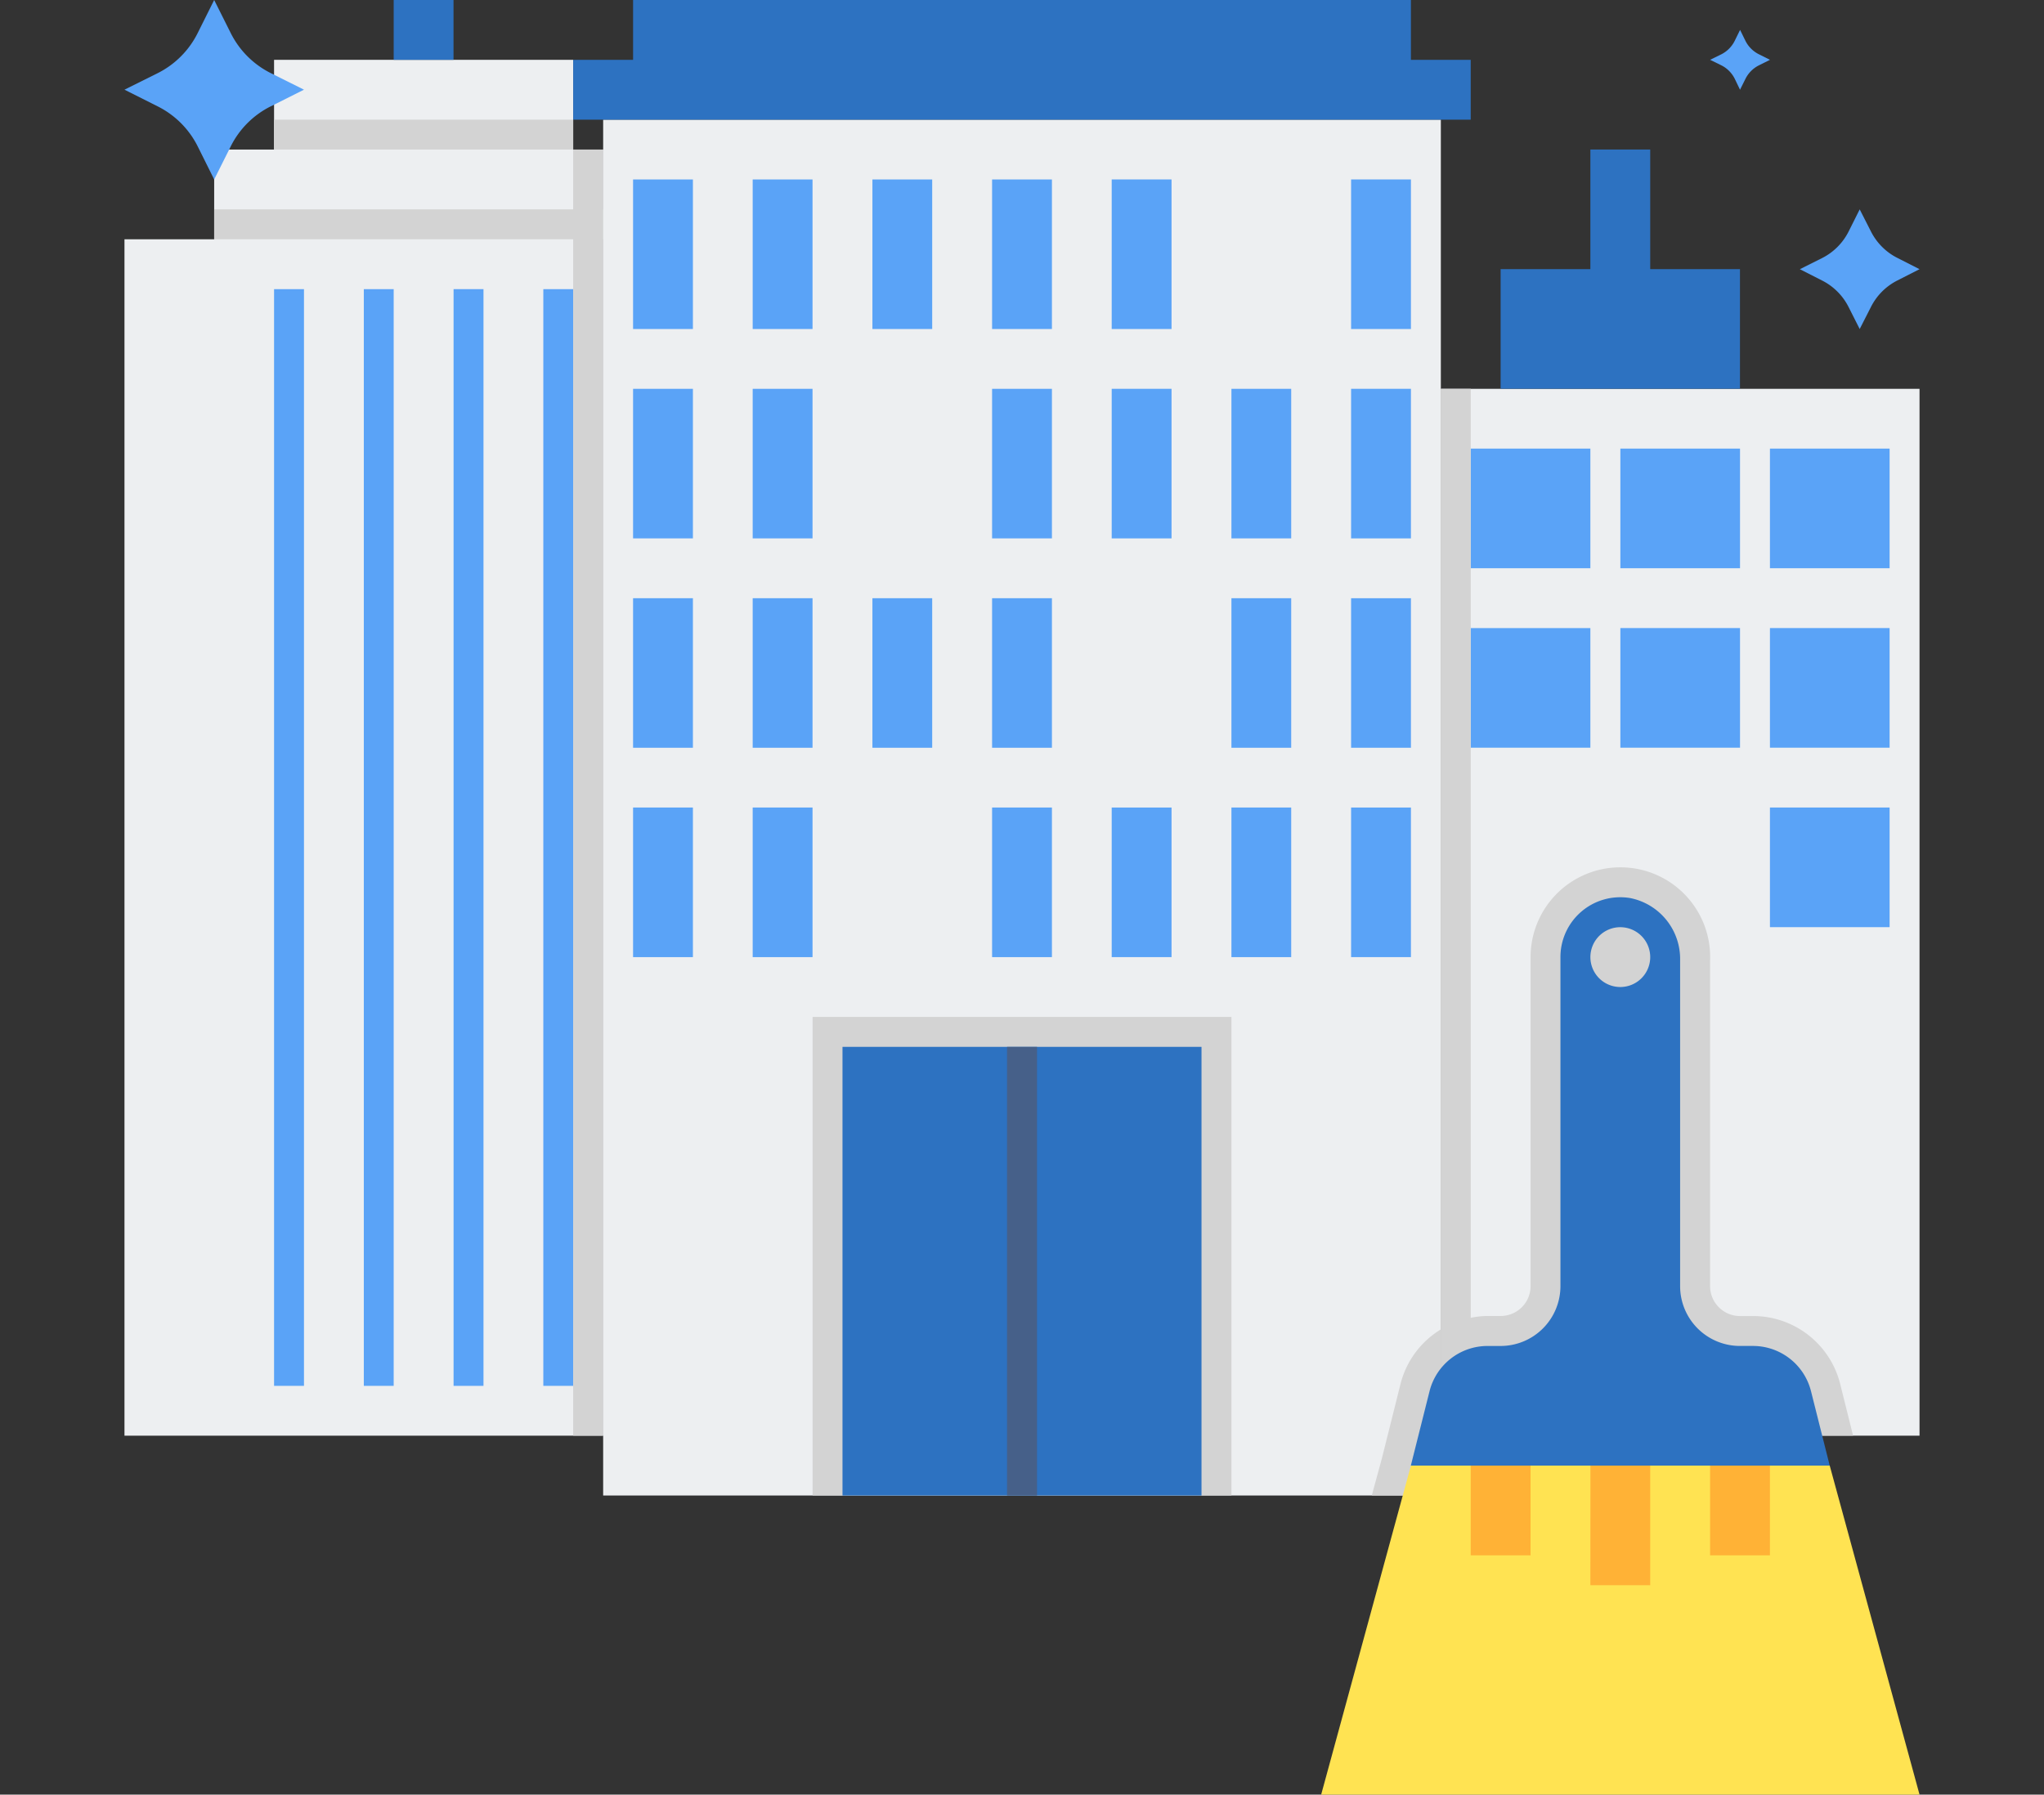 <svg xmlns="http://www.w3.org/2000/svg" xmlns:xlink="http://www.w3.org/1999/xlink" width="156" height="137" viewBox="0 0 156 137"><rect x="0" y="0" width="156" height="137" fill="#333333" stroke="none"/><defs><clipPath id="a"><rect width="156" height="137" transform="translate(1106 1871)" fill="#4e5e7c"/></clipPath></defs><g transform="translate(-1106 -1871)" clip-path="url(#a)"><g transform="translate(1112.646 1868.146)"><path d="M5.137,26.07H7.421v83.721H5.137Z" fill="#6e83b7"/><path d="M103.321,32.537h36.533v79.917H103.321Z" fill="#edeff1"/><path d="M14.271,7.421H37.1v6.85H14.271Z" fill="#edeff1"/><path d="M14.271,11.988H37.1v2.283H14.271Z" fill="#d3d3d3"/><path d="M39.388,14.271H9.7v6.85H2.854v91.333H39.388Z" fill="#edeff1"/><path d="M14.271,24.928h2.283V108.65H14.271Z" fill="#5aa3f7"/><path d="M21.121,24.928H23.4V108.65H21.121Z" fill="#5aa3f7"/><path d="M27.971,24.928h2.283V108.65H27.971Z" fill="#5aa3f7"/><path d="M34.821,24.928H37.1V108.65H34.821Z" fill="#5aa3f7"/><path d="M9.7,18.837H39.388v2.283H9.7Z" fill="#d3d3d3"/><path d="M37.1,14.271h2.283v98.183H37.1Z" fill="#d3d3d3"/><path d="M14.028,10.969,16.554,9.7,14.028,8.44a6.83,6.83,0,0,1-3.065-3.063L9.7,2.854,8.44,5.38A6.83,6.83,0,0,1,5.377,8.445L2.854,9.7,5.38,10.969a6.83,6.83,0,0,1,3.065,3.063L9.7,16.554l1.264-2.526a6.813,6.813,0,0,1,3.06-3.06Z" fill="#5aa3f7"/><path d="M138.173,24.26l1.681-.856-1.681-.856a4.567,4.567,0,0,1-2.029-2.029l-.856-1.681-.842,1.681a4.567,4.567,0,0,1-2.044,2.044l-1.681.842,1.681.856a4.567,4.567,0,0,1,2.044,2.044l.842,1.667.856-1.681A4.567,4.567,0,0,1,138.173,24.26Z" fill="#5aa3f7"/><path d="M127.6,7.84l.842-.42L127.6,7a2.3,2.3,0,0,1-1.022-1.008l-.42-.856-.42.856A2.3,2.3,0,0,1,124.727,7l-.856.42.856.42a2.3,2.3,0,0,1,1.022,1.022l.405.842.42-.842A2.3,2.3,0,0,1,127.6,7.84Z" fill="#5aa3f7"/><path d="M103.321,117.021H39.388V11.988h63.933Z" fill="#edeff1"/><path d="M101.037,7.421V2.854H41.671V7.421H37.1v4.567h68.5V7.421Z" fill="#2d72c1"/><path d="M69.071,16.554h4.567V27.971H69.071Z" fill="#5aa3f7"/><path d="M78.2,16.554h4.567V27.971H78.2Z" fill="#5aa3f7"/><path d="M96.471,16.554h4.567V27.971H96.471Z" fill="#5aa3f7"/><path d="M41.671,16.554h4.567V27.971H41.671Z" fill="#5aa3f7"/><path d="M50.8,16.554h4.567V27.971H50.8Z" fill="#5aa3f7"/><path d="M59.938,16.554H64.5V27.971H59.938Z" fill="#5aa3f7"/><path d="M69.071,32.537h4.567V43.954H69.071Z" fill="#5aa3f7"/><path d="M78.2,32.537h4.567V43.954H78.2Z" fill="#5aa3f7"/><path d="M87.338,32.537H91.9V43.954H87.338Z" fill="#5aa3f7"/><path d="M96.471,32.537h4.567V43.954H96.471Z" fill="#5aa3f7"/><path d="M41.671,32.537h4.567V43.954H41.671Z" fill="#5aa3f7"/><path d="M50.8,32.537h4.567V43.954H50.8Z" fill="#5aa3f7"/><path d="M69.071,48.521h4.567V59.938H69.071Z" fill="#5aa3f7"/><path d="M87.338,48.521H91.9V59.938H87.338Z" fill="#5aa3f7"/><path d="M96.471,48.521h4.567V59.938H96.471Z" fill="#5aa3f7"/><path d="M41.671,48.521h4.567V59.938H41.671Z" fill="#5aa3f7"/><path d="M50.8,48.521h4.567V59.938H50.8Z" fill="#5aa3f7"/><path d="M59.938,48.521H64.5V59.938H59.938Z" fill="#5aa3f7"/><path d="M69.071,64.5h4.567V75.921H69.071Z" fill="#5aa3f7"/><path d="M78.2,64.5h4.567V75.921H78.2Z" fill="#5aa3f7"/><path d="M87.338,64.5H91.9V75.921H87.338Z" fill="#5aa3f7"/><path d="M96.471,64.5h4.567V75.921H96.471Z" fill="#5aa3f7"/><path d="M41.671,64.5h4.567V75.921H41.671Z" fill="#5aa3f7"/><path d="M50.8,64.5h4.567V75.921H50.8Z" fill="#5aa3f7"/><path d="M55.371,80.487H87.338v36.533H55.371Z" fill="#d3d3d3"/><path d="M57.654,82.771h27.4v34.25h-27.4Z" fill="#2d72c1"/><path d="M70.213,82.771H72.5v34.25H70.213Z" fill="#466089"/><path d="M23.4,2.854h4.567V7.421H23.4Z" fill="#2d72c1"/><path d="M105.6,37.1h9.133v9.133H105.6Z" fill="#5aa3f7"/><path d="M117.021,37.1h9.133v9.133h-9.133Z" fill="#5aa3f7"/><path d="M128.438,37.1h9.133v9.133h-9.133Z" fill="#5aa3f7"/><path d="M117.021,50.8h9.133v9.133h-9.133Z" fill="#5aa3f7"/><path d="M128.438,50.8h9.133v9.133h-9.133Z" fill="#5aa3f7"/><path d="M105.6,50.8h9.133v9.133H105.6Z" fill="#5aa3f7"/><path d="M128.438,64.5h9.133v9.133h-9.133Z" fill="#5aa3f7"/><path d="M119.3,23.4V14.271h-4.567V23.4h-6.85v9.133h18.267V23.4Z" fill="#2d72c1"/><path d="M133.8,108.51a6.85,6.85,0,0,0-6.647-5.189h-1a2.283,2.283,0,0,1-2.283-2.283V76.166a6.845,6.845,0,0,0-6.85-7.1,6.85,6.85,0,0,0-6.85,6.85v25.117a2.283,2.283,0,0,1-2.283,2.283h-1a6.579,6.579,0,0,0-1.284.14V32.537h-2.283v79.917h31.464Z" fill="#d3d3d3"/><path d="M100.241,108.51l-1.407,5.626-.785,2.886h5.272V104.34A6.83,6.83,0,0,0,100.241,108.51Z" fill="#d3d3d3"/><path d="M139.854,139.854,133,114.737H101.037l-6.85,25.117Z" fill="#ffe352"/><path d="M114.737,114.737H119.3v9.133h-4.567Z" fill="#ffb236"/><path d="M123.871,114.737h4.567v6.85h-4.567Z" fill="#ffb236"/><path d="M105.6,114.737h4.567v6.85H105.6Z" fill="#ffb236"/><path d="M133,114.737l-1.427-5.674a4.567,4.567,0,0,0-4.424-3.459h-1a4.567,4.567,0,0,1-4.567-4.567V76.166a4.737,4.737,0,0,0-3.8-4.752,4.567,4.567,0,0,0-5.334,4.507v25.117a4.567,4.567,0,0,1-4.567,4.567h-1a4.567,4.567,0,0,0-4.424,3.459l-1.427,5.674Zm-15.983-41.1a2.283,2.283,0,1,1-2.283,2.283A2.283,2.283,0,0,1,117.021,73.637Z" fill="#2d72c1"/></g></g></svg>